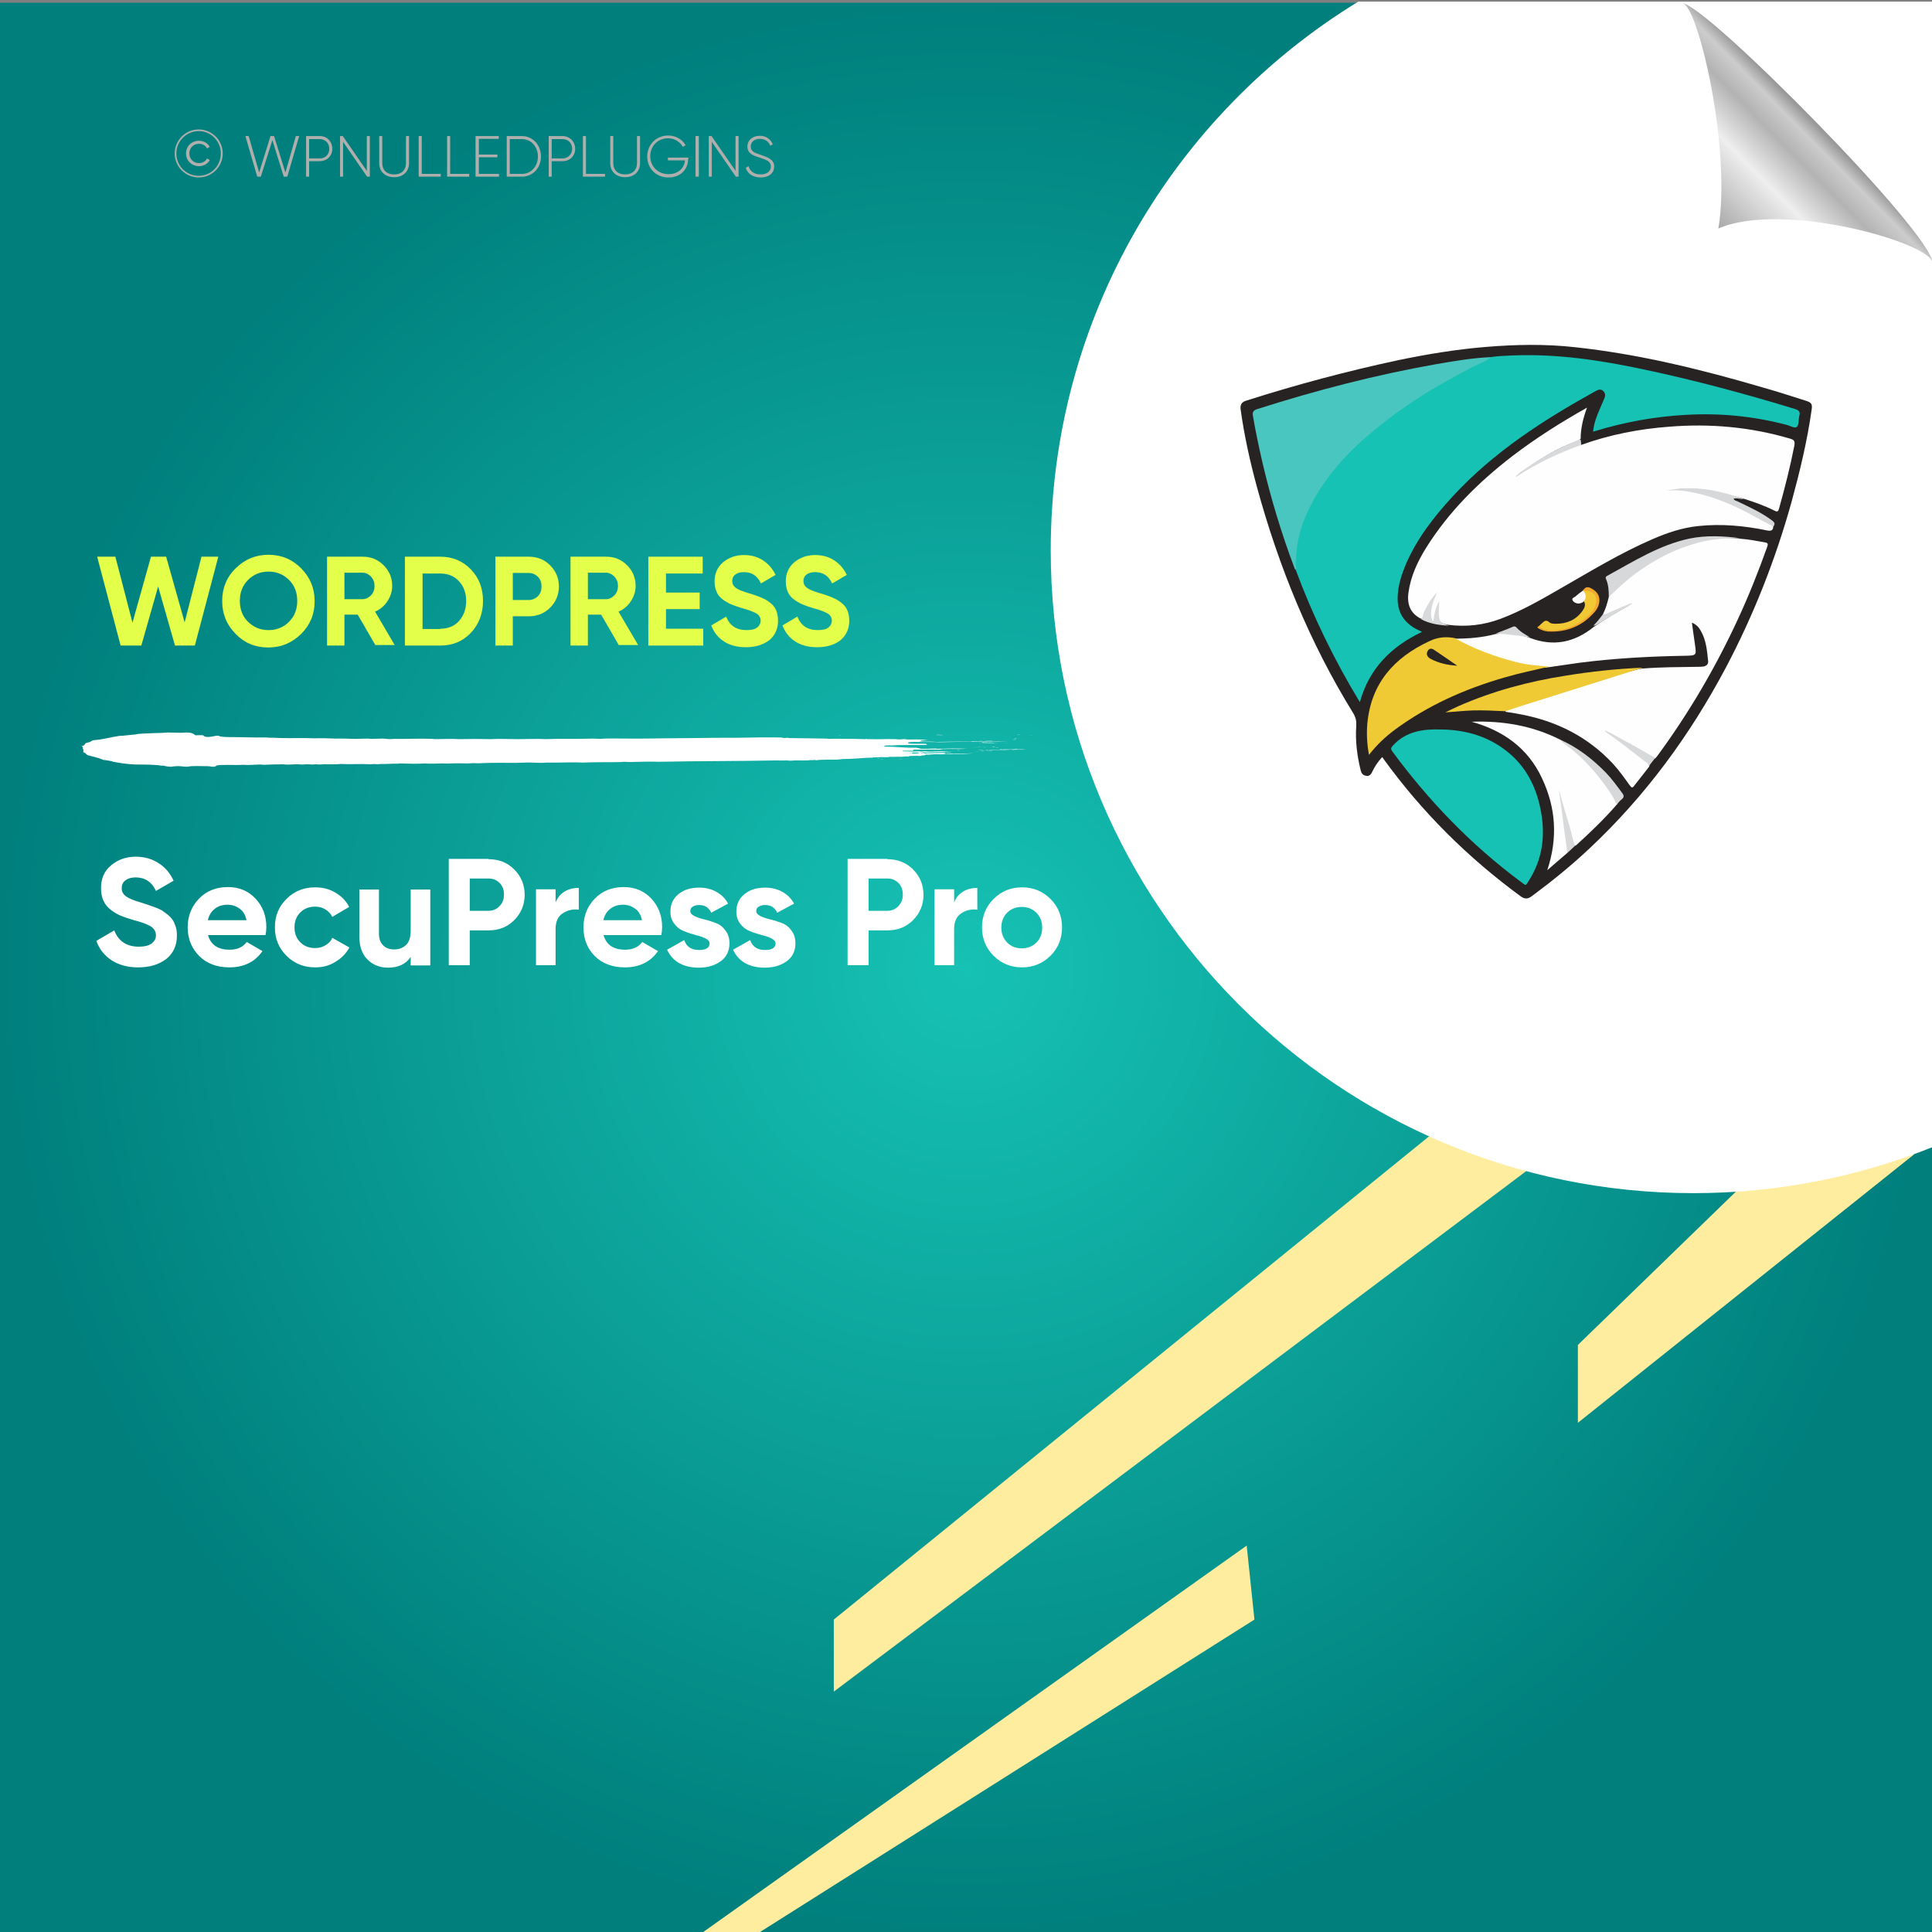 <?xml version="1.0" encoding="UTF-8"?>
<!-- Generator: Adobe Illustrator 26.0.1, SVG Export Plug-In . SVG Version: 6.00 Build 0)  -->
<svg xmlns="http://www.w3.org/2000/svg" xmlns:xlink="http://www.w3.org/1999/xlink" version="1.1" id="Layer_1" x="0px" y="0px" viewBox="0 0 700 700" style="enable-background:new 0 0 700 700;" xml:space="preserve">
<rect x="0" y="0" width="700" height="700" fill="#808080" stroke="none"/>
<style type="text/css">
	.st0{fill:url(#SVGID_1_);}
	.st1{fill:#FFED9F;}
	.st2{fill:#FFFFFF;}
	.st3{fill:none;}
	.st4{fill:#E3FF4A;}
	.st5{fill:#AEAFAC;}
	.st6{fill-rule:evenodd;clip-rule:evenodd;fill:#FFFFFF;}
	.st7{fill:url(#path4572_00000068660418640108333360000009784615629556122499_);}
	.st8{fill:#272323;}
	.st9{fill:#16C2B4;}
	.st10{fill:#FEFEFE;}
	.st11{fill:#4AC6C0;}
	.st12{fill:#F0CA34;}
	.st13{fill:#D6D8DA;}
	.st14{fill:#F0C934;}
	.st15{fill:#D7D9DB;}
	.st16{fill:#D7D9DA;}
	.st17{fill:#F2A830;}
	.st18{fill:#D5D7D9;}
	.st19{fill:#FCFBFB;}
	.st20{fill:#282423;}
</style>
<radialGradient id="SVGID_1_" cx="350" cy="349" r="350" gradientTransform="matrix(1 0 0 -1 0 700)" gradientUnits="userSpaceOnUse">
	<stop offset="0" style="stop-color:#16C2B4"></stop>
	<stop offset="1" style="stop-color:#007F7D"></stop>
</radialGradient>
<rect y="1" class="st0" width="700" height="700"></rect>
<g>
	<polygon class="st1" points="628.9,431.8 571.7,487.3 571.7,515.5 693.7,418.1  "></polygon>
	<polygon class="st1" points="517.8,411.7 302.1,586.8 302.1,612.9 553,424.3  "></polygon>
	<polygon class="st1" points="451.7,560 253.4,701 273.8,701 454.5,586.8  "></polygon>
</g>
<path class="st2" d="M700.5,0.6H492.1c-66.8,40.9-111.4,114.6-111.4,198.8c0,128.6,104.3,232.9,232.9,232.9c30.7,0,60-6,86.9-16.8  V0.6z"></path>
<g>
	<rect x="34.5" y="201.7" class="st3" width="334.6" height="69.9"></rect>
	<path class="st4" d="M43.7,233.9l-8.5-32.2h6.6l6.2,23.9l6.7-23.9h5.5l6.7,23.8l6.1-23.8h6.1l-8.5,32.2h-7.2l-6.1-21.4l-6.1,21.4   H43.7z"></path>
	<path class="st4" d="M109.1,229.7c-3.3,3.2-7.2,4.9-11.9,4.9c-4.7,0-8.6-1.6-11.8-4.9c-3.2-3.2-4.9-7.2-4.9-11.9s1.6-8.7,4.9-11.9   c3.2-3.2,7.2-4.9,11.8-4.9c4.7,0,8.6,1.6,11.9,4.9c3.2,3.2,4.9,7.2,4.9,11.9S112.4,226.4,109.1,229.7z M89.9,225.3c2,2,4.5,3,7.4,3   c2.9,0,5.4-1,7.4-3c2-2,3-4.5,3-7.6c0-3.1-1-5.6-3-7.6c-2-2-4.5-3-7.4-3c-2.9,0-5.4,1-7.4,3c-2,2-3,4.5-3,7.6   C86.9,220.8,87.9,223.4,89.9,225.3z"></path>
	<path class="st4" d="M136.1,233.9l-6.5-11.2h-4.8v11.2h-6.3v-32.2h12.9c3,0,5.5,1,7.6,3.1c2.1,2.1,3.1,4.6,3.1,7.5   c0,2-0.6,3.8-1.7,5.5c-1.1,1.7-2.6,3-4.5,3.8l7.1,12.1H136.1z M124.8,207.6v9.5h6.5c1.2,0,2.2-0.5,3.1-1.4c0.9-0.9,1.3-2.1,1.3-3.4   c0-1.3-0.4-2.4-1.3-3.4c-0.9-0.9-1.9-1.4-3.1-1.4H124.8z"></path>
	<path class="st4" d="M159.5,201.7c4.4,0,8.1,1.5,11.1,4.6c3,3.1,4.4,6.9,4.4,11.5c0,4.5-1.5,8.4-4.4,11.5c-3,3.1-6.6,4.6-11.1,4.6   h-12.8v-32.2H159.5z M159.5,227.8c2.8,0,5.1-0.9,6.8-2.8c1.7-1.9,2.6-4.3,2.6-7.2c0-3-0.9-5.4-2.6-7.2c-1.7-1.9-4-2.8-6.8-2.8h-6.4   v20.1H159.5z"></path>
	<path class="st4" d="M191.5,201.7c3.1,0,5.7,1,7.8,3.1c2.1,2.1,3.2,4.6,3.2,7.7c0,3-1.1,5.6-3.2,7.7c-2.1,2.1-4.7,3.1-7.8,3.1h-5.7   v10.6h-6.3v-32.2H191.5z M191.5,217.4c1.3,0,2.5-0.5,3.4-1.4c0.9-0.9,1.3-2.1,1.3-3.5c0-1.4-0.4-2.6-1.3-3.5   c-0.9-0.9-2-1.4-3.4-1.4h-5.7v9.8H191.5z"></path>
	<path class="st4" d="M224.3,233.9l-6.5-11.2H213v11.2h-6.3v-32.2h12.9c3,0,5.5,1,7.6,3.1c2.1,2.1,3.1,4.6,3.1,7.5   c0,2-0.6,3.8-1.7,5.5c-1.1,1.7-2.6,3-4.5,3.8l7.1,12.1H224.3z M213,207.6v9.5h6.5c1.2,0,2.2-0.5,3.1-1.4c0.9-0.9,1.3-2.1,1.3-3.4   c0-1.3-0.4-2.4-1.3-3.4c-0.9-0.9-1.9-1.4-3.1-1.4H213z"></path>
	<path class="st4" d="M241.2,227.8h13.6v6.1h-19.9v-32.2h19.7v6.1h-13.3v6.9h12.2v6h-12.2V227.8z"></path>
	<path class="st4" d="M270.3,234.5c-3.2,0-5.9-0.7-8-2.1c-2.2-1.4-3.7-3.4-4.6-5.8l5.4-3.2c1.3,3.3,3.7,4.9,7.4,4.9   c1.8,0,3.1-0.3,3.9-1c0.8-0.6,1.2-1.5,1.2-2.4c0-1.1-0.5-2-1.5-2.6c-1-0.6-2.8-1.3-5.4-2c-1.4-0.4-2.7-0.9-3.7-1.3   c-1-0.4-2-1-3-1.7c-1-0.7-1.8-1.6-2.3-2.7c-0.5-1.1-0.8-2.4-0.8-3.9c0-2.9,1-5.2,3.1-7c2.1-1.7,4.6-2.6,7.5-2.6   c2.6,0,4.9,0.6,6.9,1.9c2,1.3,3.5,3,4.6,5.3l-5.3,3.1c-1.3-2.8-3.3-4.1-6.2-4.1c-1.3,0-2.4,0.3-3.1,0.9c-0.8,0.6-1.1,1.4-1.1,2.3   c0,1,0.4,1.8,1.3,2.5c0.8,0.6,2.5,1.3,4.9,2c1,0.3,1.7,0.5,2.2,0.7c0.5,0.2,1.2,0.4,2.1,0.8c0.9,0.4,1.5,0.7,2,1   c0.5,0.3,1,0.7,1.6,1.2c0.6,0.5,1.1,1.1,1.4,1.6c0.3,0.6,0.6,1.2,0.8,2c0.2,0.8,0.3,1.6,0.3,2.6c0,3-1.1,5.3-3.2,7.1   C276.5,233.6,273.7,234.5,270.3,234.5z"></path>
	<path class="st4" d="M296.1,234.5c-3.2,0-5.9-0.7-8-2.1c-2.2-1.4-3.7-3.4-4.6-5.8l5.4-3.2c1.3,3.3,3.7,4.9,7.4,4.9   c1.8,0,3.1-0.3,3.9-1c0.8-0.6,1.2-1.5,1.2-2.4c0-1.1-0.5-2-1.5-2.6c-1-0.6-2.8-1.3-5.4-2c-1.4-0.4-2.7-0.9-3.7-1.3   c-1-0.4-2-1-3-1.7c-1-0.7-1.8-1.6-2.3-2.7c-0.5-1.1-0.8-2.4-0.8-3.9c0-2.9,1-5.2,3.1-7c2.1-1.7,4.6-2.6,7.5-2.6   c2.6,0,4.9,0.6,6.9,1.9c2,1.3,3.5,3,4.6,5.3l-5.3,3.1c-1.3-2.8-3.3-4.1-6.2-4.1c-1.3,0-2.4,0.3-3.1,0.9c-0.8,0.6-1.1,1.4-1.1,2.3   c0,1,0.4,1.8,1.3,2.5c0.8,0.6,2.5,1.3,4.9,2c1,0.3,1.7,0.5,2.2,0.7c0.5,0.2,1.2,0.4,2.1,0.8c0.9,0.4,1.5,0.7,2,1   c0.5,0.3,1,0.7,1.6,1.2c0.6,0.5,1.1,1.1,1.4,1.6c0.3,0.6,0.6,1.2,0.8,2c0.2,0.8,0.3,1.6,0.3,2.6c0,3-1.1,5.3-3.2,7.1   C302.4,233.6,299.6,234.5,296.1,234.5z"></path>
</g>
<g>
	<rect x="33.3" y="311.3" class="st3" width="409.8" height="247.8"></rect>
	<path class="st2" d="M50,350.5c-3.8,0-7-0.9-9.6-2.6c-2.6-1.7-4.4-4-5.5-7l6.5-3.8c1.5,3.9,4.5,5.9,8.9,5.9c2.1,0,3.7-0.4,4.7-1.2   c1-0.8,1.5-1.7,1.5-2.9c0-1.4-0.6-2.4-1.8-3.2c-1.2-0.8-3.4-1.6-6.5-2.4c-1.7-0.5-3.2-1-4.4-1.5c-1.2-0.5-2.4-1.2-3.6-2.1   c-1.2-0.9-2.1-2-2.7-3.3c-0.6-1.3-0.9-2.9-0.9-4.6c0-3.5,1.2-6.3,3.7-8.3c2.5-2.1,5.5-3.1,8.9-3.1c3.1,0,5.9,0.8,8.2,2.3   c2.4,1.5,4.2,3.6,5.5,6.4l-6.4,3.7c-1.5-3.3-4-4.9-7.4-4.9c-1.6,0-2.8,0.4-3.7,1.1c-0.9,0.7-1.3,1.6-1.3,2.8c0,1.2,0.5,2.2,1.5,2.9   c1,0.8,2.9,1.6,5.8,2.4c1.2,0.4,2.1,0.7,2.7,0.9c0.6,0.2,1.4,0.5,2.5,0.9c1,0.4,1.9,0.8,2.4,1.2c0.6,0.4,1.2,0.9,2,1.5   c0.7,0.6,1.3,1.3,1.7,1.9c0.4,0.7,0.7,1.5,1,2.4c0.3,0.9,0.4,2,0.4,3.1c0,3.6-1.3,6.4-3.9,8.5C57.5,349.5,54.2,350.5,50,350.5z"></path>
	<path class="st2" d="M75.4,338.9c1,3.4,3.5,5.2,7.8,5.2c2.7,0,4.8-0.9,6.2-2.8l5.7,3.3c-2.7,3.9-6.7,5.9-12,5.9   c-4.5,0-8.2-1.4-10.9-4.1S68,340.2,68,336c0-4.1,1.4-7.6,4.1-10.4c2.7-2.8,6.2-4.2,10.5-4.2c4,0,7.4,1.4,10,4.2   c2.6,2.8,3.9,6.2,3.9,10.3c0,0.9-0.1,1.9-0.3,2.9H75.4z M75.3,333.4h14c-0.4-1.9-1.2-3.3-2.5-4.2c-1.3-0.9-2.7-1.4-4.3-1.4   c-1.9,0-3.5,0.5-4.7,1.5C76.5,330.3,75.7,331.7,75.3,333.4z"></path>
	<path class="st2" d="M114.2,350.5c-4.1,0-7.6-1.4-10.4-4.2c-2.8-2.8-4.2-6.2-4.2-10.3c0-4.1,1.4-7.6,4.2-10.3   c2.8-2.8,6.2-4.2,10.4-4.2c2.7,0,5.1,0.6,7.3,1.9c2.2,1.3,3.9,3,5,5.2l-6.1,3.6c-0.5-1.1-1.4-2-2.5-2.7c-1.1-0.7-2.4-1-3.8-1   c-2.1,0-3.9,0.7-5.3,2.1c-1.4,1.4-2.1,3.2-2.1,5.4c0,2.2,0.7,4,2.1,5.4c1.4,1.4,3.2,2.1,5.3,2.1c1.4,0,2.7-0.3,3.8-1   c1.1-0.6,2-1.5,2.5-2.7l6.2,3.5c-1.2,2.2-2.9,3.9-5.1,5.2C119.3,349.9,116.9,350.5,114.2,350.5z"></path>
	<path class="st2" d="M148.8,322.3h7.1v27.5h-7.1v-3.1c-1.7,2.6-4.5,3.9-8.2,3.9c-3,0-5.5-1-7.5-3c-2-2-2.9-4.8-2.9-8.4v-16.9h7.1   v16c0,1.8,0.5,3.2,1.5,4.2c1,1,2.3,1.5,4,1.5c1.8,0,3.3-0.6,4.4-1.7c1.1-1.1,1.6-2.8,1.6-5.1V322.3z"></path>
	<path class="st2" d="M177,311.3c3.7,0,6.8,1.2,9.3,3.7c2.5,2.5,3.8,5.6,3.8,9.2c0,3.6-1.3,6.7-3.8,9.2c-2.5,2.5-5.6,3.7-9.3,3.7   h-6.8v12.6h-7.6v-38.5H177z M177,330c1.6,0,3-0.6,4-1.7c1.1-1.1,1.6-2.5,1.6-4.2c0-1.7-0.5-3.1-1.6-4.2c-1.1-1.1-2.4-1.6-4-1.6   h-6.8V330H177z"></path>
	<path class="st2" d="M201.3,327c0.7-1.8,1.8-3.1,3.3-4c1.5-0.9,3.2-1.3,5.1-1.3v7.9c-2.2-0.3-4.1,0.2-5.8,1.3   c-1.7,1.1-2.6,3-2.6,5.7v13.1h-7.1v-27.5h7.1V327z"></path>
	<path class="st2" d="M218.7,338.9c1,3.4,3.5,5.2,7.8,5.2c2.7,0,4.8-0.9,6.2-2.8l5.7,3.3c-2.7,3.9-6.7,5.9-12,5.9   c-4.5,0-8.2-1.4-10.9-4.1s-4.1-6.2-4.1-10.4c0-4.1,1.4-7.6,4.1-10.4c2.7-2.8,6.2-4.2,10.5-4.2c4,0,7.4,1.4,10,4.2   c2.6,2.8,3.9,6.2,3.9,10.3c0,0.9-0.1,1.9-0.3,2.9H218.7z M218.6,333.4h14c-0.4-1.9-1.2-3.3-2.5-4.2c-1.3-0.9-2.7-1.4-4.3-1.4   c-1.9,0-3.5,0.5-4.7,1.5C219.8,330.3,219,331.7,218.6,333.4z"></path>
	<path class="st2" d="M250.1,330.1c0,0.7,0.5,1.3,1.5,1.8c1,0.5,2.2,0.9,3.5,1.2c1.4,0.3,2.8,0.8,4.2,1.3c1.4,0.5,2.6,1.4,3.5,2.7   c1,1.2,1.5,2.8,1.5,4.7c0,2.8-1.1,5-3.2,6.5c-2.1,1.5-4.7,2.3-7.9,2.3c-5.6,0-9.5-2.2-11.5-6.5l6.2-3.5c0.8,2.4,2.6,3.6,5.4,3.6   c2.5,0,3.8-0.8,3.8-2.4c0-0.7-0.5-1.3-1.5-1.8c-1-0.5-2.2-0.9-3.5-1.2c-1.4-0.4-2.8-0.8-4.2-1.4c-1.4-0.5-2.6-1.4-3.5-2.6   c-1-1.2-1.5-2.7-1.5-4.5c0-2.7,1-4.8,3-6.4c2-1.6,4.5-2.3,7.5-2.3c2.2,0,4.3,0.5,6.1,1.5c1.8,1,3.3,2.4,4.3,4.3l-6.1,3.3   c-0.9-1.9-2.3-2.8-4.4-2.8c-0.9,0-1.7,0.2-2.3,0.6C250.4,328.8,250.1,329.4,250.1,330.1z"></path>
	<path class="st2" d="M274,330.1c0,0.7,0.5,1.3,1.5,1.8c1,0.5,2.2,0.9,3.5,1.2c1.4,0.3,2.8,0.8,4.2,1.3c1.4,0.5,2.6,1.4,3.5,2.7   c1,1.2,1.5,2.8,1.5,4.7c0,2.8-1.1,5-3.2,6.5c-2.1,1.5-4.7,2.3-7.9,2.3c-5.6,0-9.5-2.2-11.5-6.5l6.2-3.5c0.8,2.4,2.6,3.6,5.4,3.6   c2.5,0,3.8-0.8,3.8-2.4c0-0.7-0.5-1.3-1.5-1.8c-1-0.5-2.2-0.9-3.5-1.2c-1.4-0.4-2.8-0.8-4.2-1.4c-1.4-0.5-2.6-1.4-3.5-2.6   c-1-1.2-1.5-2.7-1.5-4.5c0-2.7,1-4.8,3-6.4c2-1.6,4.5-2.3,7.5-2.3c2.2,0,4.3,0.5,6.1,1.5c1.8,1,3.3,2.4,4.3,4.3l-6.1,3.3   c-0.9-1.9-2.3-2.8-4.4-2.8c-0.9,0-1.7,0.2-2.3,0.6C274.3,328.8,274,329.4,274,330.1z"></path>
	<path class="st2" d="M321.5,311.3c3.7,0,6.8,1.2,9.3,3.7c2.5,2.5,3.8,5.6,3.8,9.2c0,3.6-1.3,6.7-3.8,9.2c-2.5,2.5-5.6,3.7-9.3,3.7   h-6.8v12.6h-7.6v-38.5H321.5z M321.5,330c1.6,0,3-0.6,4-1.7c1.1-1.1,1.6-2.5,1.6-4.2c0-1.7-0.5-3.1-1.6-4.2c-1.1-1.1-2.4-1.6-4-1.6   h-6.8V330H321.5z"></path>
	<path class="st2" d="M345.7,327c0.7-1.8,1.8-3.1,3.3-4c1.5-0.9,3.2-1.3,5.1-1.3v7.9c-2.2-0.3-4.1,0.2-5.8,1.3   c-1.7,1.1-2.6,3-2.6,5.7v13.1h-7.1v-27.5h7.1V327z"></path>
	<path class="st2" d="M380.6,346.3c-2.8,2.8-6.3,4.2-10.3,4.2s-7.5-1.4-10.3-4.2s-4.2-6.2-4.2-10.3s1.4-7.5,4.2-10.3   s6.2-4.2,10.3-4.2s7.5,1.4,10.3,4.2c2.8,2.8,4.2,6.2,4.2,10.3S383.4,343.5,380.6,346.3z M364.9,341.5c1.4,1.4,3.2,2.1,5.3,2.1   c2.1,0,3.9-0.7,5.3-2.1c1.4-1.4,2.1-3.2,2.1-5.4s-0.7-4-2.1-5.4c-1.4-1.4-3.2-2.1-5.3-2.1c-2.1,0-3.9,0.7-5.3,2.1   c-1.4,1.4-2.1,3.2-2.1,5.4S363.5,340,364.9,341.5z"></path>
</g>
<g>
	<rect x="55.8" y="47.2" class="st3" width="304.9" height="46.6"></rect>
	<path class="st5" d="M63.3,55.6c0-4.8,3.9-8.7,8.7-8.7s8.7,3.9,8.7,8.7c0,4.8-3.9,8.7-8.7,8.7S63.3,60.4,63.3,55.6z M80,55.6   c0-4.5-3.6-8.1-8-8.1s-8.1,3.6-8.1,8.1c0,4.5,3.6,8.1,8.1,8.1S80,60.1,80,55.6z M67.4,55.6c0-2.6,2-4.6,4.7-4.6   c1.7,0,3.2,0.9,3.9,2.2l-1,0.6c-0.5-1.1-1.7-1.7-2.9-1.7c-2.1,0-3.5,1.6-3.5,3.5s1.4,3.5,3.5,3.5c1.2,0,2.4-0.6,2.9-1.7l1,0.6   c-0.7,1.3-2.2,2.2-3.9,2.2C69.4,60.2,67.4,58.2,67.4,55.6z"></path>
	<path class="st5" d="M88.9,49.3h1.2l3.8,13.2L98,49.3h1.3l4.1,13.2l3.8-13.2h1.2L104.1,64h-1.3l-4.1-13.2L94.5,64h-1.3L88.9,49.3z"></path>
	<path class="st5" d="M120.4,53.9c0,2.6-1.9,4.5-4.6,4.5H112V64h-1.1V49.3h5C118.5,49.3,120.4,51.3,120.4,53.9z M119.3,53.9   c0-2-1.4-3.5-3.5-3.5H112v7h3.9C117.9,57.4,119.3,55.9,119.3,53.9z"></path>
	<path class="st5" d="M134,49.3V64h-1l-8.7-12.6V64h-1.1V49.3h1l8.7,12.6V49.3H134z"></path>
	<path class="st5" d="M137.4,59.1v-9.8h1.1v9.8c0,2.4,1.5,4.1,4.3,4.1c2.8,0,4.3-1.7,4.3-4.1v-9.8h1.1v9.8c0,3.1-2.2,5.1-5.4,5.1   S137.4,62.2,137.4,59.1z"></path>
	<path class="st5" d="M159.7,63v1h-8V49.3h1.1V63H159.7z"></path>
	<path class="st5" d="M170,63v1h-8V49.3h1.1V63H170z"></path>
	<path class="st5" d="M180.8,63v1h-8.5V49.3h8.4v1h-7.2v5.7h6.7v1h-6.7V63H180.8z"></path>
	<path class="st5" d="M196,56.7c0,4.1-2.9,7.3-6.9,7.3h-5.5V49.3h5.5C193.1,49.3,196,52.6,196,56.7z M194.9,56.7   c0-3.5-2.4-6.3-5.8-6.3h-4.4V63h4.4C192.5,63,194.9,60.2,194.9,56.7z"></path>
	<path class="st5" d="M208.4,53.9c0,2.6-1.9,4.5-4.6,4.5h-3.9V64h-1.1V49.3h5C206.4,49.3,208.4,51.3,208.4,53.9z M207.3,53.9   c0-2-1.4-3.5-3.5-3.5h-3.9v7h3.9C205.8,57.4,207.3,55.9,207.3,53.9z"></path>
	<path class="st5" d="M219.2,63v1h-8V49.3h1.1V63H219.2z"></path>
	<path class="st5" d="M221.1,59.1v-9.8h1.1v9.8c0,2.4,1.5,4.1,4.3,4.1c2.8,0,4.3-1.7,4.3-4.1v-9.8h1.1v9.8c0,3.1-2.2,5.1-5.4,5.1   S221.1,62.2,221.1,59.1z"></path>
	<path class="st5" d="M249.3,57.8c0,3.5-2.7,6.5-7.1,6.5c-4.6,0-7.7-3.4-7.7-7.6s3.2-7.6,7.6-7.6c2.7,0,5.1,1.4,6.3,3.5l-1,0.6   c-1-1.8-3-3.1-5.3-3.1c-3.9,0-6.5,2.9-6.5,6.5s2.7,6.5,6.6,6.5c3.6,0,5.7-2.2,6-5h-6.2v-1h7.4V57.8z"></path>
	<path class="st5" d="M253.2,49.3V64H252V49.3H253.2z"></path>
	<path class="st5" d="M267.6,49.3V64h-1l-8.7-12.6V64h-1.1V49.3h1l8.7,12.6V49.3H267.6z"></path>
	<path class="st5" d="M270.2,60.8l1-0.6c0.5,1.8,2,3,4.4,3c2.5,0,3.7-1.3,3.7-2.9c0-1.8-1.6-2.4-3.8-3.1c-2.5-0.8-4.7-1.5-4.7-4.1   c0-2.4,2-3.9,4.5-3.9c2.4,0,4,1.4,4.7,3.1l-0.9,0.5c-0.5-1.3-1.7-2.5-3.8-2.5c-2,0-3.3,1.2-3.3,2.8c0,1.8,1.5,2.3,3.6,3   c2.6,0.9,4.9,1.7,4.9,4.2c0,2.4-1.9,4-4.8,4C272.8,64.3,270.8,62.9,270.2,60.8z"></path>
</g>
<g>
	<g>
		<g>
			<rect x="29.8" y="265.4" class="st3" width="344.1" height="12.3"></rect>
			<path class="st6" d="M303.8,266.5c0.2,0,0.5-0.1,0.9-0.1C304.7,266.5,304.2,266.5,303.8,266.5z"></path>
			<path class="st6" d="M317.6,274.8c0.3,0,1.1-0.1,1,0C318.1,274.9,317.9,274.8,317.6,274.8z"></path>
			<path class="st6" d="M319,275c0.1-0.1,0.7,0,1.1,0C320.1,275.1,319.2,275,319,275z"></path>
			<path class="st6" d="M323.2,273.7c0.2,0,0.8-0.1,1.1,0C324.2,273.8,323.6,273.7,323.2,273.7z"></path>
			<path class="st6" d="M325.2,275.1c0.4-0.1,1-0.1,1.8-0.1C326.7,275.1,325.8,275,325.2,275.1z"></path>
			<path class="st6" d="M330.4,268.5c0.9,0,2.8-0.1,3.4,0C332.7,268.4,331.4,268.6,330.4,268.5z"></path>
			<path class="st6" d="M332.8,271.4c1.1-0.2,3.2,0,4.7-0.1c0.2,0.1-2.1,0-2.6,0.1c-0.3,0-0.6,0-0.9-0.1     C333.6,271.4,333.3,271.5,332.8,271.4z"></path>
			<path class="st6" d="M346.9,271.8c0-0.1,0.1-0.1,0.5-0.1c0.1,0,0.2,0.1,0.1,0.1C347.3,271.8,347.1,271.8,346.9,271.8z"></path>
			<path class="st6" d="M352.7,270.8c0.9-0.1,3-0.1,4.2,0c0.2,0,0.2-0.1,0.5-0.1c0.7,0,2.3,0,0.7,0     C356.2,270.8,354.8,270.7,352.7,270.8z"></path>
			<path class="st6" d="M353.4,272.3c0.2,0,0.6-0.1,1.1-0.1C354.3,272.3,353.6,272.3,353.4,272.3z"></path>
			<path class="st6" d="M354.8,268.4c0.2-0.1,0.9,0,1.4,0C355.9,268.4,355.2,268.4,354.8,268.4z"></path>
			<path class="st6" d="M354.5,271.8c0.4-0.1,1.2-0.1,1.7-0.1C356.6,271.8,355.1,271.8,354.5,271.8z"></path>
			<path class="st6" d="M355.2,272.2c0.3-0.1,1.2-0.1,1.8-0.1C356.6,272.2,355.8,272.2,355.2,272.2z"></path>
			<path class="st6" d="M356.3,267.7c0.1-0.1,0.6-0.1,1.1-0.1C357.2,267.6,356.6,267.6,356.3,267.7z"></path>
			<path class="st6" d="M356.9,268.4c0.5-0.1,2.2-0.1,3,0C358.9,268.4,358.1,268.4,356.9,268.4z"></path>
			<path class="st6" d="M357.3,272.1c0.8-0.1,1.9,0,2.5,0C359.2,272.2,358.1,272.1,357.3,272.1z"></path>
			<path class="st6" d="M359.3,270.7c0.3-0.1,0.8-0.1,1.2-0.1C360.6,270.8,359.8,270.7,359.3,270.7z"></path>
			<path class="st6" d="M360.6,271c0.4-0.1,0.7,0,1.2,0C361.7,271.1,361,271,360.6,271z"></path>
			<path class="st6" d="M361.9,271.4c0.2-0.1,1.3-0.1,1,0.1c-0.3,0-0.3,0-0.3-0.1C362.3,271.4,362.3,271.4,361.9,271.4z"></path>
			<path class="st6" d="M365.1,269.1C364.3,269.2,363.1,269.1,365.1,269.1L365.1,269.1z"></path>
			<path class="st6" d="M366.7,268c0.6-0.1,1.2,0,1.9,0C368.2,268,367,268,366.7,268z"></path>
			<path class="st6" d="M367.2,267.8c-0.2-0.1,1-0.1,0.7,0C367.7,267.8,367.4,267.8,367.2,267.8z"></path>
			<path class="st6" d="M368.6,266.3c0.2-0.1,0.7-0.1,1.1-0.1C369.5,266.3,368.8,266.3,368.6,266.3z"></path>
			<path class="st6" d="M372.8,266.4C374,266.3,374.5,266.4,372.8,266.4L372.8,266.4z"></path>
			<path class="st6" d="M339.1,266.3c0.2,0,0.6-0.1,0.8-0.1c0.5,0.1,1.3,0,1.9,0.1C341,266.4,340.2,266.3,339.1,266.3z"></path>
			<path class="st6" d="M355.8,268.9c0.4,0,0.3,0.1,0.7,0c0,0-0.1,0.1-0.2,0.1c0.7,0,1.2,0,1.8,0c-0.1,0-0.2,0-0.2,0.1     c0.8-0.2,1.8,0.1,3.6,0c-1.7,0.2-5.4,0-6.9,0.1c0.2-0.1,1.5,0,1.7-0.1C356.4,269,355.5,269.1,355.8,268.9z"></path>
			<path class="st6" d="M357.4,271.7C357.5,271.7,357.5,271.7,357.4,271.7c0.1-0.1,0.7,0,0.8,0C357.9,271.8,356,271.8,357.4,271.7z"></path>
			<path class="st6" d="M368.5,271.4c0,0,0,0.1,0,0.1c1,0,2.5,0,3.1,0.1c-1.1,0.1-3.5-0.1-4.4,0.1c-0.2,0-0.5,0-0.7-0.1     c-2.6,0.2-5.5,0-8.3,0.1c1.2-0.3,4,0.1,5.4-0.2c0.2,0,0,0-0.2,0C364.8,271.5,366.9,271.6,368.5,271.4z"></path>
			<path class="st6" d="M367.5,267.6c0.2-0.1,0.7-0.1,0.9-0.1C368.6,267.5,367.8,267.7,367.5,267.6z"></path>
			<path class="st6" d="M67.7,265.4c-0.7,0-1.4,0.1-2.1,0.1c-1.6,0-3.1-0.1-4.8-0.1c-1.5,0.1-2.8,0.2-4.4,0.2     c-1.1,0-1.5,0.1-2.3,0.1c-2.2,0.1-4,0.1-5,0.4c-1.6,0.2-3.5,0.3-4.9,0.5c-0.2,0-0.7,0-0.8,0c-3.5,0.5-5.6,1.3-9.7,1.6     c-0.4,0.2-0.6,0.4-1.3,0.7c-0.3,0.1-1,0.2-1.2,0.3c-0.8,0.4-0.1,0.8-1.6,1.1c-0.1,0.1,0.2,0.1,0.3,0.2c0,0.7,0.6,1.4,0.2,2     c1.1,0.3,0.8,0.7,1.7,1.1c0.5,0.2,1.5,0.4,2.2,0.6c0.7,0.2,1.5,0.4,2.2,0.6c0,0.2,1,0.3,1.1,0.5c1.2,0.1,2,0.3,3.2,0.5     c0.1,0.1,0.4,0.1,0.4,0.2c2.5,0.4,5,0.9,8.4,1c0.3,0,1,0,1.3,0c2.5,0,6.4,0.1,7.7,0.4c0.5,0,0.4,0,0.9,0c0.3,0.1,1.6,0.4,2.8,0.4     c0.4,0,1.1-0.2,2-0.2c1.3-0.1,2.5,0.2,3.7,0.2c0.5,0,1.1-0.2,1.7-0.2c1.5-0.1,4.5,0,5.7,0c1,0,1.3,0.2,2.1,0.2     c0.7,0,1.2-0.2,1.1-0.4c1.9-0.5,6.8-0.1,9.8-0.3c2.2,0.2,4.2-0.1,6.3-0.1c0.4,0,0.9,0.1,1.3,0.1c0.7,0,1.7-0.1,2.6-0.1     c1.6-0.1,2.9,0,4.2-0.1c2,0.3,3.4,0,5.1,0c0.6,0,1.2,0.1,1.9,0.1c0.6,0,1.2-0.1,1.8-0.1c0.6,0,1.3,0.1,1.9,0.1     c0.5,0,0.8-0.1,1.2-0.1c0.5,0,0.8,0.1,1.3,0.1c0.6,0,1.1-0.1,1.7-0.1c2,0,4.2,0.1,6.2-0.1c3.5,0.2,6.5-0.1,10.6,0.1     c1-0.1,1.8-0.1,2.9,0c0.2,0,0.2-0.1,0.6-0.1c2.1,0.1,4.4-0.2,6.6-0.1c0.1,0,0.2-0.1,0.3-0.1c3,0.1,6.9,0.2,9.3,0     c1.9,0.2,4,0,6.3,0c1.1,0,2.1,0.1,3.1,0c2-0.1,4.6,0,6.4,0c0.6,0,1.1-0.1,1.7-0.1c1,0,2.1,0.1,3.1,0c4.1-0.2,8.8-0.1,12.4-0.1     c1.1,0,2.1-0.1,3.3-0.1c2.1-0.1,4.2,0.1,6.3,0.1c0.5,0,1-0.1,1.5-0.1c1.2,0,2.4,0,3.7,0c3.2,0,6.4-0.2,9.4,0     c3.9-0.2,9.5-0.1,14-0.2c1-0.2,2,0,3,0c3.2-0.1,7.3-0.2,10.7-0.1c14.1-0.3,28.8-0.2,42.8-0.5c1.1,0.1,2.8,0,3.7,0     c0.2,0.1,0.8,0.1,1.3,0.1c1.7-0.2,3.9,0,6.2-0.1c0.6-0.2,1.9,0,2.7-0.2c0.4,0.1-0.5,0.1,0.1,0.2c1.4-0.4,6.3-0.2,8.4-0.3     c-0.2,0-0.2-0.1,0-0.1c0.5,0.1,0.8-0.1,1.4-0.1c3.9,0,6.7-0.4,10.1-0.5c0.4,0,1.5,0.2,1.9,0.1c-0.6,0-1.4,0-1.3-0.2     c1,0,2.3,0,3-0.1c1.2,0,1.9,0.1,3,0c0.3,0-0.3-0.2,0.3-0.1c1.7,0.1,2.6-0.1,4.2,0c0.5-0.1,2.3-0.2,2.9-0.1     c0.5-0.1-0.6-0.1-0.1-0.2c1.4,0,2.7-0.1,4,0c0.3-0.1,0.5-0.2,1.1-0.2c0.4,0-0.1,0.1,0.4,0.1c0.5-0.1-0.4-0.1-0.3-0.2     c0.7,0,0.6-0.1,0.9-0.2c1,0.1,1.7-0.1,2.6-0.1c0.9-0.1,2,0,2.9,0c0.8,0,1.1-0.1,2-0.1c0.7,0,1.3,0.1,2.1,0.1     c0.4,0-0.3-0.1,0.3-0.1c2.7,0,5.5-0.1,7.5-0.3c-3.1,0.2-5.4,0-8.1,0.2c-0.4-0.1-1.2,0.1-1.6-0.1c-0.2,0.1,0.4,0.1-0.2,0.1     c-0.2,0-0.3,0-0.6,0c0.4-0.2-0.2-0.2-0.4-0.3c-2.3,0-4.1,0.1-6.2,0.1c-0.4,0,0.3,0.1-0.2,0.1c-0.8,0-1.4,0-2.3,0     c-0.3-0.1-0.9-0.2-0.6-0.3c2.7,0,6.4-0.2,9.6-0.2c1,0,2,0.1,2.6-0.1c-1.4,0.1-2.6-0.2-3.9-0.2c-1.6,0-3.4,0.2-5,0.1     c-0.4,0-0.6-0.1-1-0.1c-0.3,0-0.9,0.1-1.2,0.1c-0.4,0-0.4-0.1-0.7-0.1c-0.7,0-1.2,0.1-2,0.1c-1.3,0-2.5-0.1-3.9-0.1     c-0.3-0.1-0.1-0.2,0.2-0.2c1.6,0,1.9,0,3.6,0c-0.2,0-0.3,0-0.3-0.1c0.5,0,0.7,0,1.1,0c-1.2,0-1.1-0.2-0.7-0.3     c3.1,0,6.9-0.1,9.4,0c0.3-0.1,0.5-0.1,0.9-0.2c2.9-0.1,6.1,0,9.1-0.1c-3.5-0.2-7.2-0.1-11.2,0c-0.2,0,0-0.1-0.4-0.1     c-1.7,0.1-3.8,0.1-5.1,0.1c-0.6-0.1-1.2-0.3-1.7-0.4c-4.3,0.1-7.4-0.4-11.5-0.4c0-0.1-0.3-0.1-0.4-0.2c0.3-0.1,0.5-0.2,0.9-0.2     c0.7,0,1.4-0.1,1.9,0c3.4-0.3,8.3-0.1,12.6-0.2c0.5-0.1,0.1-0.3-0.2-0.4c-2.1-0.1-3.9,0.1-6.1-0.1c-0.8-0.4,0-0.6,1.7-0.6     c2.8,0,7.6,0,9.4,0.1c8.2-0.2,16.3-0.1,24.8-0.3c-4.7-0.1-9,0.1-13.2,0c0,0.1-0.1,0.1-0.5,0.1c-4.1,0-8.7,0-12.3,0.1     c-1.5-0.2-4.4,0-6-0.2c0.4-0.3,1.6-0.5,3.2-0.6c-1.6,0-3.1-0.1-4.5-0.1c-1.1,0-3,0.1-3.6,0c-0.1,0,0.1-0.1-0.1-0.1     c0.5,0-0.8,0-0.9,0c-0.6,0-0.5,0.1-1.2,0.1c-0.9,0-0.9,0-1.5-0.1c-3.2-0.1-6.3,0.1-9.4,0c-0.3,0-1,0-1,0c-0.3,0,0-0.1-0.4-0.1     c-0.2,0-0.1,0.1-0.5,0.1c-1.2,0-2.6-0.1-3.9-0.1c-3.1,0-6.8-0.1-9.3,0c-0.6,0,0.2-0.1-0.6-0.1c-4.3-0.1-9-0.1-13.6-0.2     c-0.4,0-0.1-0.1-0.6-0.1c-0.6,0-0.5,0.1-1.1,0.1c-0.4,0-0.7-0.1-0.9-0.2c-5.3-0.1-10.8,0-16.3,0.1c-5.1,0-10.3,0-15.1,0.1     c-3.8,0-7.5,0.1-10.9,0.1c-4.6,0.1-8.6,0.1-12.9,0.1c-3.1,0-6.5-0.1-9.1,0c-0.5,0-1,0.1-1.5,0.1c-0.8,0-1.6-0.1-2.4-0.1     c-2.1,0-4.3,0.1-6.5,0.1c-2.4,0-4.7,0-7,0c-1.3,0-2.6,0.1-3.9,0.1c-0.9,0-1.8-0.1-2.7-0.1c-2.5,0-5.1,0.1-7.5,0.1     c-3.2,0-6.5-0.2-9.7,0c-3.6-0.1-7.9-0.1-11.4,0c-2.8-0.2-5.7,0-8.8,0c-0.3,0-0.6-0.1-0.9-0.1c-4.8-0.2-10.1,0.1-13.9,0     c-1.5,0.2-2.7,0-4-0.1c-1.5,0-2.8,0.1-4.2,0.1c-0.5,0-0.9-0.1-1.3-0.1c-1.4,0-2.8,0.1-4.4,0.1c-2.3,0-4.8-0.2-7.5-0.1     c-2.1-0.1-5.1-0.2-7.5-0.1c-4-0.2-8,0-12.1-0.1c-1.4,0-2.6-0.2-4-0.1c-1.4-0.2-3.2-0.1-4.9-0.1c-1.7,0-3.6-0.1-5.4-0.1     c-2.6-0.1-5.8,0.1-7.8-0.3c-0.9-0.7-2.6,0.3-4.7,0.2c-1.1-0.1-1-0.3-1.4-0.6c-1-0.1-1.9,0-2.8,0C70,265.7,69.2,265.4,67.7,265.4z      M330,272.8c0,0,0,0.1,0.1,0.1C329.8,273,329.1,272.8,330,272.8z M330.3,272.7c1.2,0,3-0.1,3.9,0c0.2,0-0.2-0.2,0.2-0.2     c0.5,0.1,1.2,0.1,2.1,0.1c0.1,0.2-1.8,0.1-1.8,0.3c-0.7,0-1,0-1.4,0.1c-1.4-0.1-1.8,0.1-2.8,0     C330.7,272.8,330.2,272.9,330.3,272.7z"></path>
		</g>
	</g>
</g>
<linearGradient id="path4572_00000021798371270389414020000014847000572198276514_" gradientUnits="userSpaceOnUse" x1="-0.583" y1="698.671" x2="-0.51" y2="698.747" gradientTransform="matrix(-474.815 0 0 493.443 381.513 -344709.812)">
	<stop offset="0" style="stop-color:#999999"></stop>
	<stop offset="0.101" style="stop-color:#CCCCCC"></stop>
	<stop offset="0.262" style="stop-color:#B3B3B3"></stop>
	<stop offset="0.543" style="stop-color:#EEEEEE"></stop>
	<stop offset="1" style="stop-color:#AAAAAA"></stop>
</linearGradient>
<path id="path4572" style="fill:url(#path4572_00000021798371270389414020000014847000572198276514_);" d="M609.6,1.2  c8.5,0.3,90.8,83.5,90.6,94.1c-0.1-7.2-54.2-22.7-77.6-12.5C627.4,54,615.2,1.8,609.6,1.2L609.6,1.2z"></path>
<g>
	<path class="st8" d="M500.8,274.3c-1.5,1.6-2.7,3.4-3.6,5.3c-0.4,0.9-1,1.7-2.1,1.5c-1.2-0.1-1.8-0.8-2.1-2   c-1.3-5.3-2-10.7-1.6-16.2c0.1-1.7-0.2-3-1.1-4.5c-15.8-25.6-27-53.1-34.9-82c-2.5-9.2-4.6-18.6-5.9-28.1c-0.2-1.7,0.4-2.6,1.9-3.1   c18.2-5.8,36.5-10.7,55.2-14.7c10.5-2.2,21-3.9,31.7-4.8c10.8-0.9,21.6-1.1,32.4,0.1c23.1,2.5,45.5,8,67.7,14.5   c5.3,1.5,10.6,3.2,15.9,4.9c2,0.6,2.4,1.2,2.1,3.2c-1.6,11.4-4.3,22.5-7.3,33.5c-5.8,20.8-13.7,40.9-23.8,60   c-13,24.5-29.2,46.6-49.5,65.6c-6.6,6.2-13.5,11.8-20.8,17.2c-1.5,1.1-2.6,1.1-4.1,0c-19.1-14-35.7-30.5-49.6-49.7   C501.2,274.8,501,274.5,500.8,274.3z"></path>
	<path class="st9" d="M540,129.4c2.6-0.4,5.1-0.5,7.7-0.6c16.3-0.7,32.2,1.7,48.1,5.1c18.4,3.9,36.6,8.8,54.6,14.3   c1.6,0.5,1.9,1.2,1.5,2.6c-0.3,1.3-0.1,3.3-0.9,3.9c-0.8,0.6-2.5-0.5-3.8-0.8c-11.9-3.1-23.9-4.3-36.2-3.6   c-11.3,0.6-22.3,2.6-33.1,5.9c-0.2,0.1-0.4,0.1-0.7,0.2c0.3-3.1,1.4-5.9,2.6-8.6c0.5-1.2,1-2.3,1.5-3.5c0.4-0.9,0.4-1.8-0.4-2.6   c-0.8-0.8-1.7-0.6-2.6-0.1c-19,10.5-37.2,22.2-52,38.3c-6.8,7.4-12.9,15.2-16.9,24.5c-1.6,3.8-2.9,7.8-3,11.9   c-0.2,5.5,2.3,9.4,7.1,11.8c0.5,0.2,1,0.5,1.5,0.7c0,0,0.1,0.1,0.1,0.2c-10.9,5.2-19,13.1-22.4,25.4c-9.4-15.5-17.1-31.4-23.3-48.1   c-0.4-3.7,0.2-7.4,0.8-11.1c0.8-4.4,2.5-8.5,4.5-12.4c5.6-11.1,14.1-19.8,23.5-27.6c7.5-6.2,15.6-11.6,23.9-16.5   C527.8,135.3,533.8,132.1,540,129.4z"></path>
	<path class="st10" d="M572.9,161.2c10.3-3.7,21-5.8,31.9-6.6c14.8-1.2,29.4,0.1,43.7,4.3c1.7,0.5,1.9,1,1.6,2.7   c-1.5,7.6-3.4,15.1-5.5,22.6c-0.3,1.1-0.6,1.4-1.7,0.8c-3.6-1.8-7.3-3.1-11.1-4.3c-3.8-0.9-7.4-2-11.2-2.7   c-3.7-0.7-7.5-1.1-11.3-0.9c-1.6,0.1-3.1,0.1-4.7,0.3c7.3-1,14,1.4,20.6,4c5.5,2.2,10.7,5,15.8,8c0.6,0.3,1.2,0.6,1.5,1.2   c0,1.5-0.7,1.9-2.2,1.6c-8.2-1.7-16.6-2.5-25-1.6c-5.9,0.6-11.4,2.5-16.7,4.8c-11.5,5-22.2,11.5-33,17.7   c-7.1,4.1-14.2,8.2-21.9,11.1c-6.1,2.3-12.4,3-18.9,2.2c-3.2-0.5-4-1.5-4.1-4.9c0-0.9-0.1-1.9,0.1-2.5c-0.3,1.5-0.8,3.3-0.9,5.1   c0,0.5,0,1.2-0.6,1.2c-0.7,0.1-1-0.6-1.1-1.2c-0.5-2.6,0-5.1,1.1-7.5c0.2-0.4,0.5-0.9,0.6-1c-1.5,2.3-3.2,4.8-4.2,7.7   c-0.1,0.4-0.3,1-1,0.8c-3.5-1.8-5-4.9-4.4-9.3c0.8-6,3.3-11.3,6.4-16.3c8.2-13.1,19-23.8,31.2-33.2c8.5-6.5,17.5-12.2,27.1-17.6   c-1.4,3.8-2.3,7.5-2.3,11.3c-1.4,1.1-3.2,1.5-4.8,2.2c-5.3,2.2-10,5.3-14.7,8.4c-1.1,0.7-2.2,1.4-3.2,2.2   c4.8-3.6,10.3-6.1,15.8-8.6c1.7-0.8,3.4-1.5,5.2-2.1C571.7,161.2,572.3,160.8,572.9,161.2z"></path>
	<path class="st10" d="M580.8,222.5c1-2,1.6-4.1,2.1-6.2c0.6-1.4,1.8-2.3,2.9-3.3c6.2-5.7,13-10.4,20.7-13.7   c6.1-2.6,12.5-4.5,19.2-4.4c1.6,0,3.3,0.1,4.9,0.3c3,0.2,5.9,0.8,8.8,1.3c1.3,0.2,1.2,0.7,0.9,1.6c-3.2,9-6.7,17.8-10.7,26.4   c-8,17.3-17.6,33.7-28.9,49.1c-0.3,0.4-0.6,0.8-0.9,1.1c-0.5,0.4-0.9,0-1.3-0.2c-5-3.2-10.5-5.9-15.1-8.6c3.4,2.2,7,5.3,10.7,8.1   c0.9,0.7,1.8,1.3,2.6,2c0.5,0.4,1.2,0.9,0.8,1.8c-1.8,2.3-3.6,4.6-5.4,6.9c-0.6,0.8-0.9,0.8-1.5,0c-2-2.8-4-5.6-6.3-8.1   c-9-9.6-20.1-15.2-32.9-17.7c-1.9-0.4-3.9-0.7-5.9-1c0-0.8,0.7-0.8,1.2-0.9c11-3.5,22-6.9,33-10.4c4.6-1.4,9.1-3,13.8-4.1   c0.6-0.2,1.3-0.2,1.9-0.3c6.5-0.5,13.1-0.5,19.7-0.6c0.7,0,1.4,0,2.1-0.1c1-0.2,1.8-0.8,1.7-1.9c-0.4-3.8-0.7-7.7-2.7-11.1   c-0.7-1.3-1.7-2.3-3.2-2.9c0.4,2.6,0.7,5.2,1.1,7.8c0.6,4.1,0.6,4.1-3.5,4.2c-12.7,0.2-25.4,0.9-38.1,2.5   c-3.7,0.5-7.4,1.1-11.1,1.6c-3.7,0.6-7.4-0.1-11-0.9c-7.6-1.7-14.9-4.5-21.8-8c-0.6-0.3-1.4-0.5-1.5-1.4c5,0,10-0.4,14.9-1.7   c4.2-0.4,8.3,0,12.3,1.4c8.5,3.3,16.2,1.7,23.2-4c4.3-2.9,8.7-5.7,13.4-8c-2.9,1.4-5.9,2.6-8.9,3.9   C581.6,222.9,581,223.4,580.8,222.5z"></path>
	<path class="st11" d="M540,129.4c-0.7,1-1.9,1.4-2.9,1.9c-4.6,2-9,4.6-13.4,7c-7.6,4.2-14.8,9-21.7,14.3c-9.8,7.5-18.6,16-25,26.7   c-4,6.7-6.8,13.7-7.3,21.6c-0.1,1.6-0.5,3.3,0,4.9c0.1,0.3-0.2,0.5-0.5,0.5c-4.9-12.9-8.9-26.2-12-39.6c-1.2-5.3-2.3-10.5-3.2-15.8   c-0.3-1.4-0.1-2.2,1.6-2.7c21.3-6.8,42.9-12.4,65-16.3C527,130.8,533.4,129.7,540,129.4z"></path>
	<path class="st9" d="M522,264.3c9.5,0.1,18.1,2.7,25.4,9.1c6.3,5.6,9.6,12.9,11,21.1c1.5,8.6,0.4,16.8-4.3,24.3   c-1.5,2.4-1,2.2-3.2,0.6c-17.9-13.3-33.2-29.2-46.4-47.1c-0.7-1-0.6-1.3,0.2-2.2C509.4,265,515.5,264.1,522,264.3z"></path>
	<path class="st12" d="M527.1,231.2c6.9,3.9,14.2,6.6,21.9,8.6c4.1,1.1,8.2,1.4,12.4,1.7c-5.5,1.3-11,2.4-16.4,4   c-14.2,4.1-27.5,10-39.5,18.8c-3.5,2.6-6.6,5.5-9.5,9.2c-0.7-3.9-0.9-7.5-0.6-11.2c1.3-14.6,9.6-24,22.5-30   C521,230.8,524,230.6,527.1,231.2z"></path>
	<path class="st10" d="M567.9,309c-2.3,2-4.7,4-7.3,6.3c3.9-11.7,3.1-22.7-1.9-33.3c-5.1-11-14.1-17.3-25.5-20.5   c11.2-0.4,22,1.4,32.1,6.5c8.4,5.6,14.8,13,20,21.6c0.3,0.6,1,1.1,0.5,1.9c-4.6,5.3-9.7,10.2-14.9,14.9c-0.9-0.1-0.9-0.9-1-1.5   c-1.5-6-3.6-11.8-4.7-17c1.4,4.8,1.7,10.6,2.5,16.3c0.1,1,0.3,2,0.5,2.9C568.3,307.8,568.3,308.4,567.9,309z"></path>
	<path class="st12" d="M595.3,241.9c-14.2,4.5-28.4,8.9-42.6,13.4c-2.5,0.8-4.9,1.6-7.3,2.4c-3.9-0.2-7.8-0.4-11.7-0.3   c-3.3,0.1-6.6,0.5-10,0.7c1.5-0.7,3-1.5,4.6-2.2c12.5-5.5,25.5-9,39-11.1C576.5,243.3,585.9,242.3,595.3,241.9z"></path>
	<path class="st13" d="M630.6,195c-5.3-0.1-10.5,0.3-15.6,1.7c-7.5,2-14.2,5.4-20.6,9.8c-4.2,2.9-7.9,6.3-11.5,9.8   c0-2.2-0.1-4.4-1-6.5c-0.2-0.4-0.2-0.8,0.3-1.1c9.7-5.3,19.1-11.3,30.1-13.6C618.3,193.9,624.4,194.2,630.6,195z"></path>
	<path class="st13" d="M642.5,190.8c-3-1.6-6.1-3.3-9.1-4.9c-7.1-3.7-14.4-6.7-22.4-7.9c-2.4-0.4-4.9-0.4-7.3-0.2   c9.7-2.1,19-0.3,28.2,3.1c-1.2,0-2.3-0.5-3.4-0.3c-0.1,0-0.3,0.1-0.4,0.1c0.3,0.7,0.9,0.7,1.3,0.9c4.4,2.1,8.8,4.1,12.7,7   C642.9,189.2,643.3,189.8,642.5,190.8z"></path>
	<path class="st13" d="M585.8,291.5c-1.8-3.8-4.2-7.1-6.8-10.3c-3.7-4.6-7.9-8.7-12.7-12.1c-0.4-0.3-0.7-0.7-1-1.1   c6.3,2.8,11.7,7,16.5,11.9c2.2,2.3,4.1,4.9,6,7.5c0.7,0.9,0.6,1.5-0.2,2.2C586.9,290.1,586.4,290.8,585.8,291.5z"></path>
	<path class="st14" d="M557.6,226.8c0.4-0.4,0.8-0.7,1.2-1.1c0.8-0.8,1.5-1.2,2.6-0.2c0.6,0.5,1.5,0.5,2.4,0.5   c3.9,0,7.2-1.4,9.5-4.6c0.7-1,1.4-2.2,0.6-3.5c0.3-1.4,0.2-2.7-0.4-3.9l0-0.1c3.2-1,5.8,1.4,5.2,4.6c-0.6,2.7-2.4,4.5-4.5,6.1   c-4,2.9-8.3,4.4-13.3,3.9c-0.8-0.1-1.6-0.3-2.4-0.6C558,227.7,557.4,227.6,557.6,226.8z"></path>
	<path class="st15" d="M567.9,309c-0.4-2.9-0.8-5.7-1.2-8.6c-0.6-4.8-1.2-9.5-1.9-14.3c1.3,4.6,2.6,9.1,4,13.7   c0.7,2.2,0.9,4.5,1.9,6.6C569.8,307.3,568.9,308.1,567.9,309z"></path>
	<path class="st15" d="M597.4,277.6c-0.1-0.9-0.8-1.3-1.4-1.7c-4.7-3.6-9.2-7.3-14.1-10.6c-0.1-0.1-0.2-0.3-0.5-0.7   c2.7,1.1,4.8,2.5,7.1,3.7c3.8,2,7.5,4.2,11.2,6.3C598.9,275.6,598.2,276.6,597.4,277.6z"></path>
	<path class="st15" d="M572.9,161.2c-8.3,3-16.2,6.7-23.7,11.7c0.2-1,1-1.1,1.4-1.5c0.5-0.5,1.1-0.9,1.7-1.3   c6.1-4.3,12.6-8,19.6-10.7c0.3-0.1,0.5-0.1,0.8-0.1C572.8,159.9,572.9,160.6,572.9,161.2z"></path>
	<path class="st16" d="M514.8,224.3c0.9-0.6,0.7-1.7,1.1-2.5c1.3-2.6,2.7-5.1,4.8-7.2c-0.7,1.7-1.6,3.4-1.9,5.3   c-0.4,1.8-0.6,3.7,0.5,5.5c0.3-2.7,0.8-5.3,2.2-7.7c-0.1,1.2-0.2,2.3-0.2,3.5c0,3.9,0.3,4.3,3.6,5.5   C521.3,226.5,517.9,226,514.8,224.3z"></path>
	<path class="st17" d="M557.6,226.8c1.6,1.8,3.8,1.7,5.9,1.6c4.3-0.3,8-2,11.3-4.7c1.5-1.2,2.8-2.7,3.3-4.6c0.9-3.1-0.6-5-3.8-5.1   c-0.3,0-0.5,0-0.8-0.1c0.7-0.9,1.4-1.5,2.7-0.9c1.8,0.9,3.2,2.1,3.3,4.3c0,1.7-0.6,3.1-1.7,4.4c-4.5,5.2-10.3,7.5-17.1,7.1   c-1.1-0.1-2.1-0.5-3.1-1C556.8,227.4,557,227.1,557.6,226.8z"></path>
	<path class="st18" d="M554.3,230.9c-4.1-0.6-8.2-1.1-12.3-1.4c2-0.8,4.1-1.5,6.1-2.4c0.5-0.2,0.9-0.2,1.3,0.2   C550.8,228.9,552.5,229.8,554.3,230.9z"></path>
	<path class="st16" d="M580.8,222.5c1,0.3,1.7-0.4,2.5-0.7c2.4-1,4.8-2.1,7.2-3.1c0.2-0.1,0.4,0,1.1-0.1c-2.5,1.4-4.5,2.6-6.6,3.8   c-2.2,1.3-4.4,2.7-6.6,4c-0.3,0.2-0.7,0.2-1.1,0.3C578.6,225.4,579.7,224,580.8,222.5z"></path>
	<path class="st19" d="M573.5,214c1.3,1.2,1.3,2.5,0.4,3.9c-0.8,0.6-1.6,0.9-2.6,0.7c-0.7-0.2-1.4-0.6-1.6-1.3   c-0.2-0.6,0.6-0.8,1-1.1C571.6,215.4,572.5,214.7,573.5,214z"></path>
	<path class="st20" d="M528,241.2c-3.4-0.2-6.7-0.9-9.7-2.5c-1.2-0.7-1.7-1.7-1-2.9c0.8-1.3,1.9-0.7,2.8,0   C522.8,237.6,525.4,239.4,528,241.2z"></path>
</g>
</svg>
